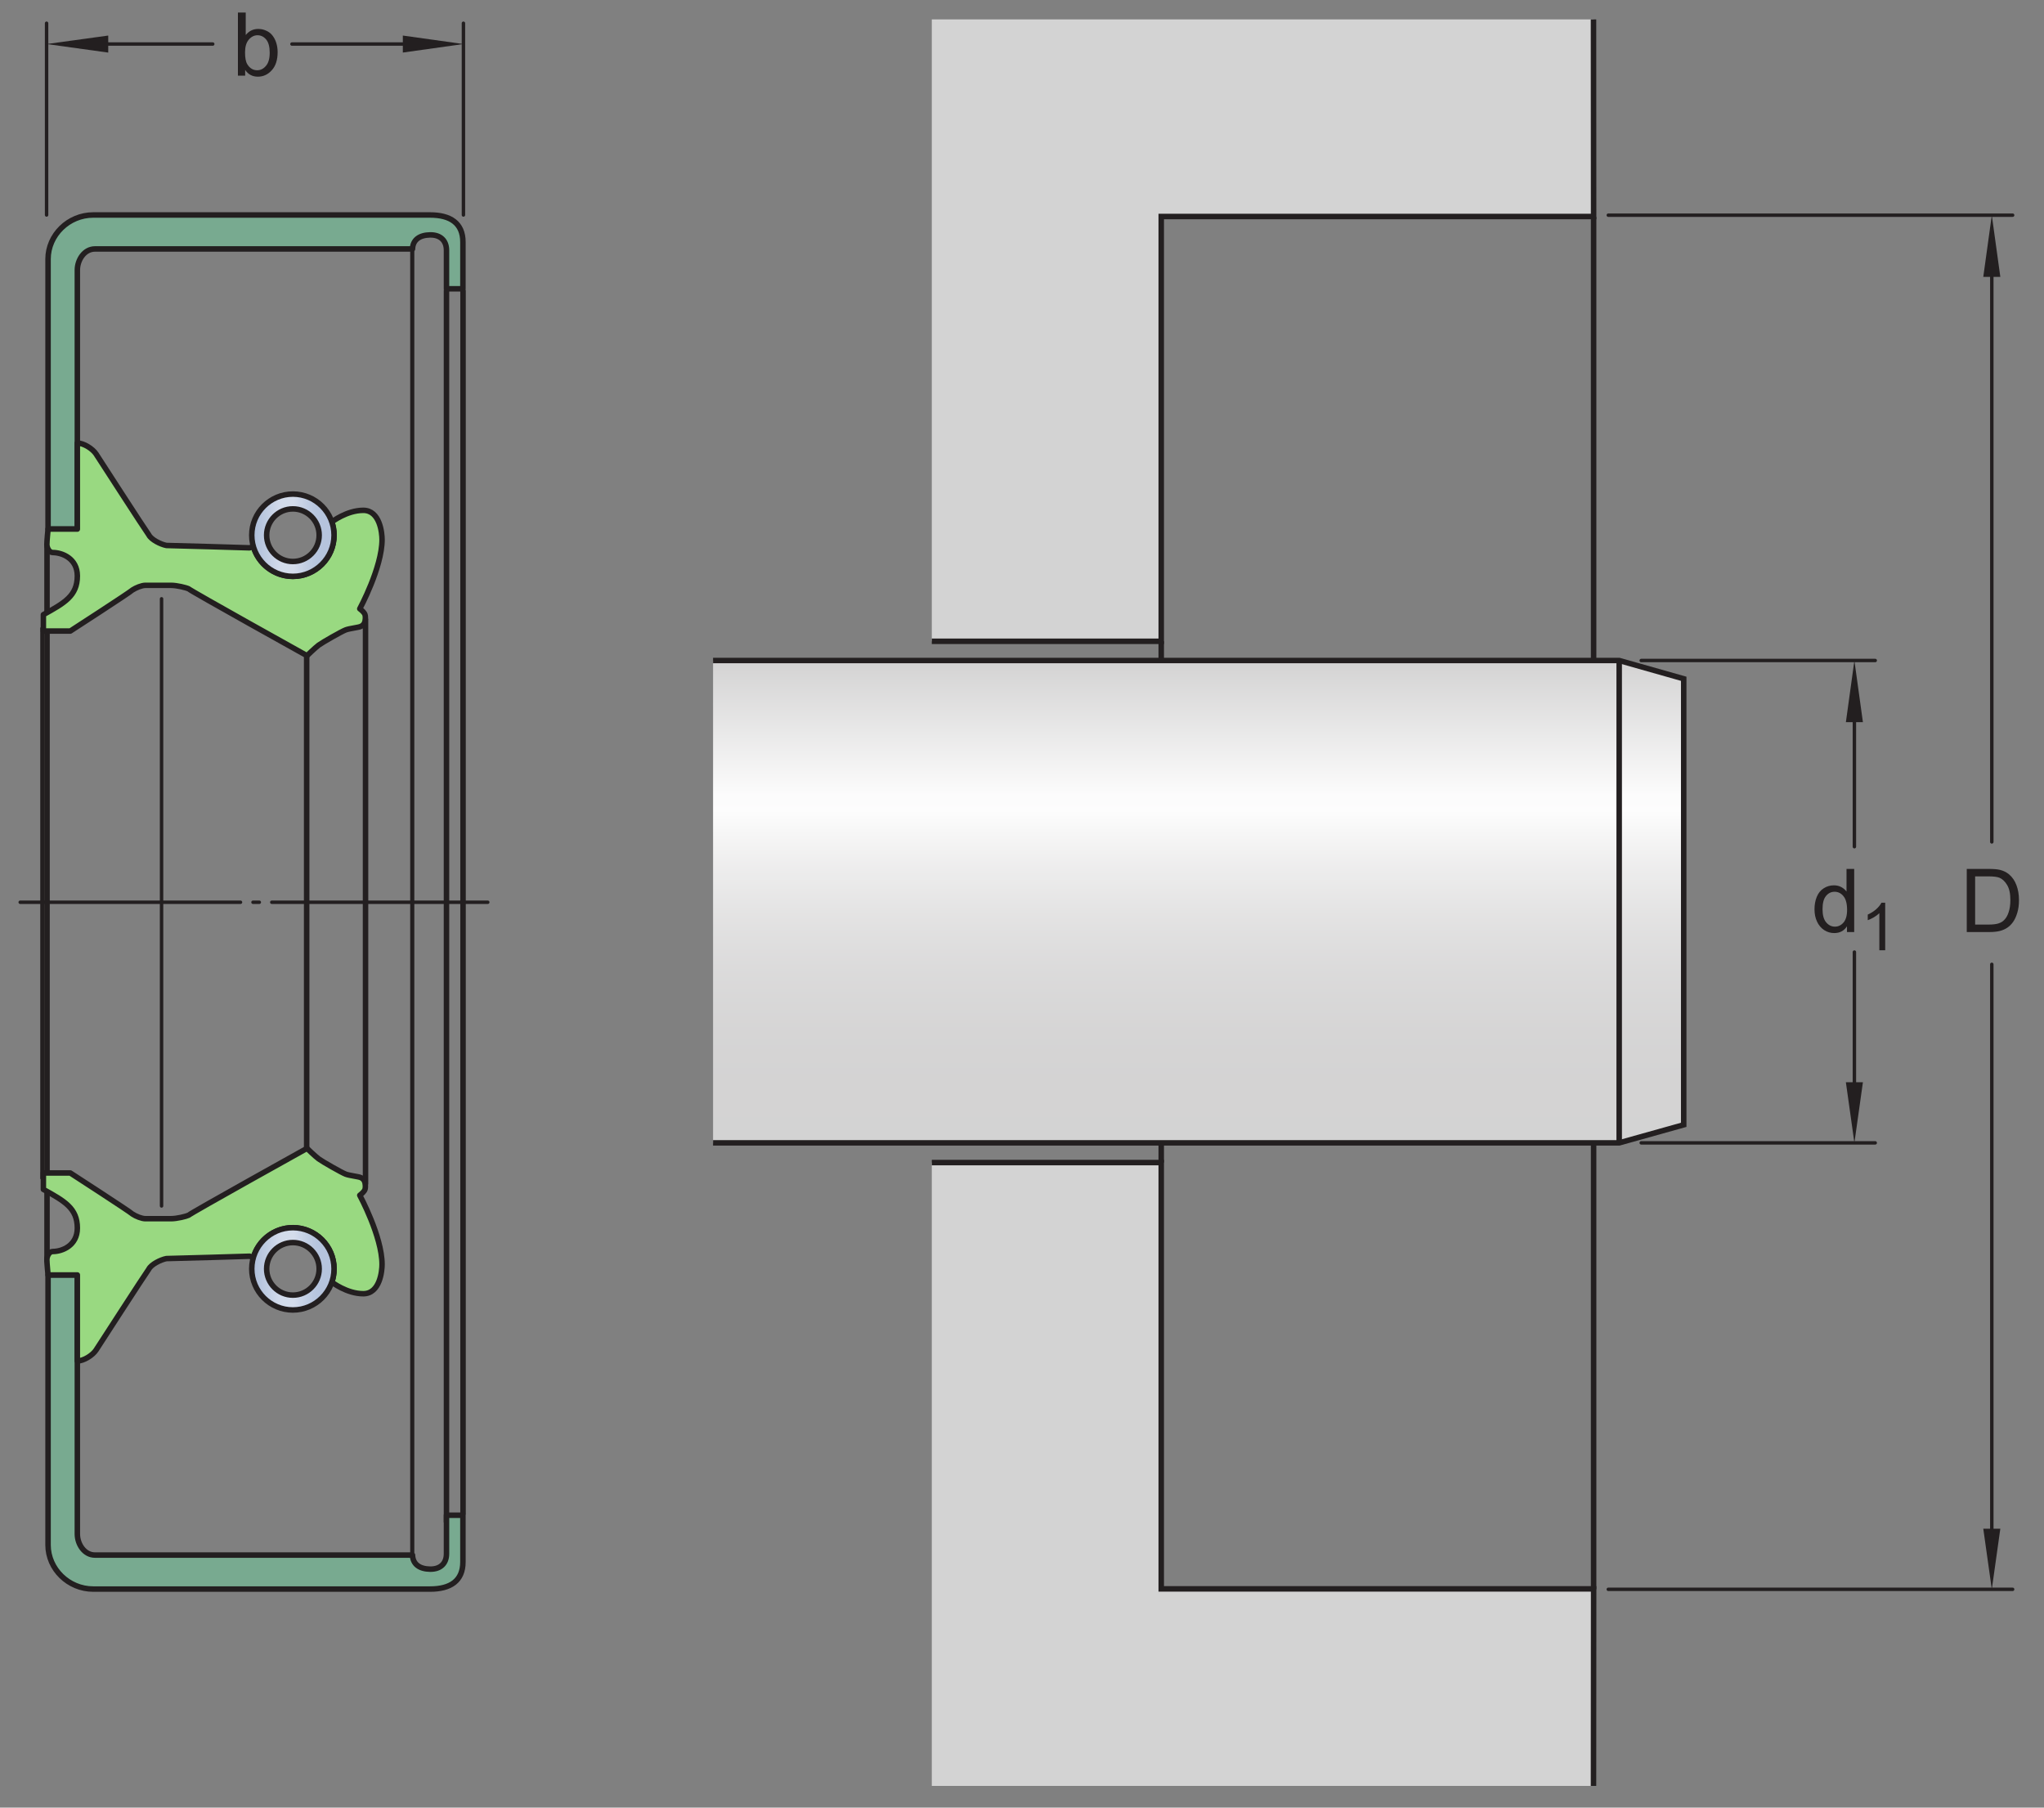 <?xml version="1.0" encoding="UTF-8"?>
<svg xmlns="http://www.w3.org/2000/svg" xmlns:xlink="http://www.w3.org/1999/xlink" width="278.33pt" height="246.1pt" viewBox="0 0 278.33 246.1" version="1.1">
<rect x="0" y="0" width="278.33" height="246.1" fill="#808080" stroke="none"/>
<defs>
<g>
<symbol overflow="visible" id="glyph0-0">
<path style="stroke:none;" d="M 1.5 0 L 1.5 -7.5 L 7.5 -7.5 L 7.5 0 Z M 1.688 -0.188 L 7.312 -0.188 L 7.312 -7.312 L 1.688 -7.312 Z M 1.688 -0.188 "/>
</symbol>
<symbol overflow="visible" id="glyph0-1">
<path style="stroke:none;" d="M 4.828 0 L 4.828 -0.781 C 4.43 -0.164 3.852 0.141 3.094 0.141 C 2.594 0.141 2.133 0.004 1.719 -0.266 C 1.301 -0.547 0.977 -0.93 0.75 -1.422 C 0.52 -1.91 0.406 -2.473 0.406 -3.109 C 0.406 -3.723 0.508 -4.285 0.719 -4.797 C 0.926 -5.305 1.238 -5.691 1.656 -5.953 C 2.07 -6.223 2.535 -6.359 3.047 -6.359 C 3.422 -6.359 3.754 -6.281 4.047 -6.125 C 4.336 -5.969 4.578 -5.766 4.766 -5.516 L 4.766 -8.594 L 5.812 -8.594 L 5.812 0 Z M 1.5 -3.109 C 1.5 -2.305 1.664 -1.707 2 -1.312 C 2.332 -0.926 2.727 -0.734 3.188 -0.734 C 3.645 -0.734 4.035 -0.922 4.359 -1.297 C 4.68 -1.672 4.844 -2.242 4.844 -3.016 C 4.844 -3.867 4.676 -4.492 4.344 -4.891 C 4.02 -5.285 3.617 -5.484 3.141 -5.484 C 2.672 -5.484 2.281 -5.289 1.969 -4.906 C 1.656 -4.531 1.5 -3.93 1.5 -3.109 Z M 1.5 -3.109 "/>
</symbol>
<symbol overflow="visible" id="glyph0-2">
<path style="stroke:none;" d="M 0.922 0 L 0.922 -8.594 L 3.891 -8.594 C 4.555 -8.594 5.066 -8.551 5.422 -8.469 C 5.91 -8.352 6.328 -8.148 6.672 -7.859 C 7.129 -7.473 7.469 -6.977 7.688 -6.375 C 7.914 -5.781 8.031 -5.102 8.031 -4.344 C 8.031 -3.688 7.953 -3.109 7.797 -2.609 C 7.648 -2.109 7.457 -1.691 7.219 -1.359 C 6.977 -1.023 6.711 -0.766 6.422 -0.578 C 6.141 -0.391 5.801 -0.242 5.406 -0.141 C 5.008 -0.047 4.551 0 4.031 0 Z M 2.062 -1.016 L 3.891 -1.016 C 4.461 -1.016 4.91 -1.066 5.234 -1.172 C 5.555 -1.273 5.812 -1.426 6 -1.625 C 6.27 -1.883 6.477 -2.242 6.625 -2.703 C 6.781 -3.16 6.859 -3.711 6.859 -4.359 C 6.859 -5.254 6.707 -5.941 6.406 -6.422 C 6.113 -6.91 5.758 -7.238 5.344 -7.406 C 5.031 -7.52 4.539 -7.578 3.875 -7.578 L 2.062 -7.578 Z M 2.062 -1.016 "/>
</symbol>
<symbol overflow="visible" id="glyph0-3">
<path style="stroke:none;" d="M 1.766 0 L 0.781 0 L 0.781 -8.594 L 1.844 -8.594 L 1.844 -5.531 C 2.289 -6.082 2.859 -6.359 3.547 -6.359 C 3.93 -6.359 4.289 -6.281 4.625 -6.125 C 4.969 -5.977 5.25 -5.766 5.469 -5.484 C 5.695 -5.203 5.875 -4.863 6 -4.469 C 6.125 -4.07 6.188 -3.648 6.188 -3.203 C 6.188 -2.141 5.922 -1.316 5.391 -0.734 C 4.859 -0.148 4.227 0.141 3.5 0.141 C 2.758 0.141 2.18 -0.164 1.766 -0.781 Z M 1.75 -3.156 C 1.75 -2.414 1.852 -1.879 2.062 -1.547 C 2.395 -1.004 2.844 -0.734 3.406 -0.734 C 3.863 -0.734 4.258 -0.93 4.594 -1.328 C 4.938 -1.723 5.109 -2.32 5.109 -3.125 C 5.109 -3.938 4.945 -4.535 4.625 -4.922 C 4.301 -5.305 3.91 -5.5 3.453 -5.5 C 2.992 -5.5 2.594 -5.297 2.25 -4.891 C 1.914 -4.492 1.75 -3.914 1.75 -3.156 Z M 1.75 -3.156 "/>
</symbol>
<symbol overflow="visible" id="glyph1-0">
<path style="stroke:none;" d="M 1.125 0 L 1.125 -5.625 L 5.625 -5.625 L 5.625 0 Z M 1.266 -0.141 L 5.484 -0.141 L 5.484 -5.484 L 1.266 -5.484 Z M 1.266 -0.141 "/>
</symbol>
<symbol overflow="visible" id="glyph1-1">
<path style="stroke:none;" d="M 3.359 0 L 2.562 0 L 2.562 -5.047 C 2.375 -4.859 2.125 -4.672 1.812 -4.484 C 1.5 -4.305 1.223 -4.176 0.984 -4.094 L 0.984 -4.859 C 1.422 -5.055 1.805 -5.301 2.141 -5.594 C 2.473 -5.895 2.707 -6.188 2.844 -6.469 L 3.359 -6.469 Z M 3.359 0 "/>
</symbol>
</g>
<clipPath id="clip1">
  <path d="M 122 154 L 222 154 L 222 246.102 L 122 246.102 Z M 122 154 "/>
</clipPath>
<clipPath id="clip2">
  <path d="M 97 89 L 230 89 L 230 156 L 97 156 Z M 97 89 "/>
</clipPath>
<clipPath id="clip3">
  <path d="M 97.098 155.598 L 220.484 155.598 L 229.27 153.141 L 229.27 92.414 L 220.484 89.926 L 97.098 89.926 "/>
</clipPath>
<clipPath id="clip4">
  <path d="M 97.098 155.598 L 220.484 155.598 L 229.27 153.141 L 229.27 92.414 L 220.484 89.926 L 97.098 89.926 "/>
</clipPath>
<linearGradient id="linear0" gradientUnits="userSpaceOnUse" x1="-0" y1="0" x2="1" y2="0" gradientTransform="matrix(0,65.669,-65.669,0,163.184,89.927)">
<stop offset="0" style="stop-color:rgb(82.745%,82.431%,82.509%);stop-opacity:1;"/>
<stop offset="0.004" style="stop-color:rgb(82.971%,82.661%,82.738%);stop-opacity:1;"/>
<stop offset="0.008" style="stop-color:rgb(83.195%,82.89%,82.967%);stop-opacity:1;"/>
<stop offset="0.012" style="stop-color:rgb(83.421%,83.119%,83.194%);stop-opacity:1;"/>
<stop offset="0.016" style="stop-color:rgb(83.644%,83.347%,83.421%);stop-opacity:1;"/>
<stop offset="0.02" style="stop-color:rgb(83.87%,83.575%,83.649%);stop-opacity:1;"/>
<stop offset="0.023" style="stop-color:rgb(84.093%,83.804%,83.876%);stop-opacity:1;"/>
<stop offset="0.027" style="stop-color:rgb(84.319%,84.033%,84.103%);stop-opacity:1;"/>
<stop offset="0.031" style="stop-color:rgb(84.544%,84.262%,84.332%);stop-opacity:1;"/>
<stop offset="0.035" style="stop-color:rgb(84.769%,84.491%,84.561%);stop-opacity:1;"/>
<stop offset="0.039" style="stop-color:rgb(84.993%,84.72%,84.787%);stop-opacity:1;"/>
<stop offset="0.043" style="stop-color:rgb(85.217%,84.949%,85.016%);stop-opacity:1;"/>
<stop offset="0.047" style="stop-color:rgb(85.442%,85.176%,85.242%);stop-opacity:1;"/>
<stop offset="0.051" style="stop-color:rgb(85.666%,85.405%,85.471%);stop-opacity:1;"/>
<stop offset="0.055" style="stop-color:rgb(85.892%,85.635%,85.698%);stop-opacity:1;"/>
<stop offset="0.059" style="stop-color:rgb(86.116%,85.864%,85.927%);stop-opacity:1;"/>
<stop offset="0.062" style="stop-color:rgb(86.34%,86.092%,86.154%);stop-opacity:1;"/>
<stop offset="0.066" style="stop-color:rgb(86.566%,86.32%,86.382%);stop-opacity:1;"/>
<stop offset="0.07" style="stop-color:rgb(86.789%,86.549%,86.609%);stop-opacity:1;"/>
<stop offset="0.074" style="stop-color:rgb(87.015%,86.778%,86.836%);stop-opacity:1;"/>
<stop offset="0.078" style="stop-color:rgb(87.239%,87.007%,87.065%);stop-opacity:1;"/>
<stop offset="0.082" style="stop-color:rgb(87.465%,87.236%,87.294%);stop-opacity:1;"/>
<stop offset="0.086" style="stop-color:rgb(87.689%,87.465%,87.52%);stop-opacity:1;"/>
<stop offset="0.09" style="stop-color:rgb(87.914%,87.694%,87.749%);stop-opacity:1;"/>
<stop offset="0.094" style="stop-color:rgb(88.138%,87.921%,87.975%);stop-opacity:1;"/>
<stop offset="0.098" style="stop-color:rgb(88.362%,88.15%,88.203%);stop-opacity:1;"/>
<stop offset="0.102" style="stop-color:rgb(88.588%,88.38%,88.431%);stop-opacity:1;"/>
<stop offset="0.105" style="stop-color:rgb(88.812%,88.609%,88.66%);stop-opacity:1;"/>
<stop offset="0.109" style="stop-color:rgb(89.037%,88.837%,88.887%);stop-opacity:1;"/>
<stop offset="0.113" style="stop-color:rgb(89.261%,89.066%,89.114%);stop-opacity:1;"/>
<stop offset="0.117" style="stop-color:rgb(89.485%,89.294%,89.342%);stop-opacity:1;"/>
<stop offset="0.121" style="stop-color:rgb(89.711%,89.523%,89.569%);stop-opacity:1;"/>
<stop offset="0.125" style="stop-color:rgb(89.935%,89.752%,89.798%);stop-opacity:1;"/>
<stop offset="0.129" style="stop-color:rgb(90.161%,89.981%,90.025%);stop-opacity:1;"/>
<stop offset="0.133" style="stop-color:rgb(90.384%,90.21%,90.253%);stop-opacity:1;"/>
<stop offset="0.137" style="stop-color:rgb(90.61%,90.439%,90.482%);stop-opacity:1;"/>
<stop offset="0.141" style="stop-color:rgb(90.834%,90.666%,90.707%);stop-opacity:1;"/>
<stop offset="0.145" style="stop-color:rgb(91.058%,90.895%,90.936%);stop-opacity:1;"/>
<stop offset="0.148" style="stop-color:rgb(91.284%,91.125%,91.164%);stop-opacity:1;"/>
<stop offset="0.152" style="stop-color:rgb(91.508%,91.354%,91.393%);stop-opacity:1;"/>
<stop offset="0.156" style="stop-color:rgb(91.733%,91.582%,91.62%);stop-opacity:1;"/>
<stop offset="0.16" style="stop-color:rgb(91.957%,91.811%,91.847%);stop-opacity:1;"/>
<stop offset="0.164" style="stop-color:rgb(92.181%,92.039%,92.075%);stop-opacity:1;"/>
<stop offset="0.168" style="stop-color:rgb(92.406%,92.268%,92.302%);stop-opacity:1;"/>
<stop offset="0.172" style="stop-color:rgb(92.632%,92.497%,92.531%);stop-opacity:1;"/>
<stop offset="0.176" style="stop-color:rgb(92.856%,92.726%,92.758%);stop-opacity:1;"/>
<stop offset="0.18" style="stop-color:rgb(93.08%,92.955%,92.986%);stop-opacity:1;"/>
<stop offset="0.184" style="stop-color:rgb(93.306%,93.184%,93.214%);stop-opacity:1;"/>
<stop offset="0.188" style="stop-color:rgb(93.529%,93.411%,93.44%);stop-opacity:1;"/>
<stop offset="0.191" style="stop-color:rgb(93.755%,93.64%,93.669%);stop-opacity:1;"/>
<stop offset="0.195" style="stop-color:rgb(93.979%,93.871%,93.896%);stop-opacity:1;"/>
<stop offset="0.199" style="stop-color:rgb(94.205%,94.099%,94.125%);stop-opacity:1;"/>
<stop offset="0.203" style="stop-color:rgb(94.429%,94.327%,94.353%);stop-opacity:1;"/>
<stop offset="0.207" style="stop-color:rgb(94.653%,94.556%,94.58%);stop-opacity:1;"/>
<stop offset="0.211" style="stop-color:rgb(94.878%,94.785%,94.807%);stop-opacity:1;"/>
<stop offset="0.215" style="stop-color:rgb(95.102%,95.013%,95.035%);stop-opacity:1;"/>
<stop offset="0.219" style="stop-color:rgb(95.328%,95.242%,95.264%);stop-opacity:1;"/>
<stop offset="0.223" style="stop-color:rgb(95.552%,95.471%,95.491%);stop-opacity:1;"/>
<stop offset="0.227" style="stop-color:rgb(95.776%,95.7%,95.718%);stop-opacity:1;"/>
<stop offset="0.23" style="stop-color:rgb(96.001%,95.929%,95.947%);stop-opacity:1;"/>
<stop offset="0.234" style="stop-color:rgb(96.225%,96.156%,96.173%);stop-opacity:1;"/>
<stop offset="0.238" style="stop-color:rgb(96.451%,96.385%,96.402%);stop-opacity:1;"/>
<stop offset="0.242" style="stop-color:rgb(96.675%,96.616%,96.629%);stop-opacity:1;"/>
<stop offset="0.246" style="stop-color:rgb(96.901%,96.844%,96.858%);stop-opacity:1;"/>
<stop offset="0.25" style="stop-color:rgb(97.124%,97.072%,97.086%);stop-opacity:1;"/>
<stop offset="0.254" style="stop-color:rgb(97.35%,97.301%,97.313%);stop-opacity:1;"/>
<stop offset="0.258" style="stop-color:rgb(97.574%,97.53%,97.54%);stop-opacity:1;"/>
<stop offset="0.262" style="stop-color:rgb(97.798%,97.758%,97.768%);stop-opacity:1;"/>
<stop offset="0.266" style="stop-color:rgb(98.022%,97.986%,97.995%);stop-opacity:1;"/>
<stop offset="0.27" style="stop-color:rgb(98.247%,98.215%,98.224%);stop-opacity:1;"/>
<stop offset="0.273" style="stop-color:rgb(98.473%,98.445%,98.451%);stop-opacity:1;"/>
<stop offset="0.277" style="stop-color:rgb(98.697%,98.674%,98.68%);stop-opacity:1;"/>
<stop offset="0.281" style="stop-color:rgb(98.921%,98.901%,98.906%);stop-opacity:1;"/>
<stop offset="0.312" style="stop-color:rgb(99.078%,99.062%,99.065%);stop-opacity:1;"/>
<stop offset="0.316" style="stop-color:rgb(98.999%,98.981%,98.985%);stop-opacity:1;"/>
<stop offset="0.32" style="stop-color:rgb(98.763%,98.741%,98.746%);stop-opacity:1;"/>
<stop offset="0.324" style="stop-color:rgb(98.532%,98.506%,98.512%);stop-opacity:1;"/>
<stop offset="0.328" style="stop-color:rgb(98.302%,98.271%,98.279%);stop-opacity:1;"/>
<stop offset="0.332" style="stop-color:rgb(98.076%,98.041%,98.05%);stop-opacity:1;"/>
<stop offset="0.336" style="stop-color:rgb(97.85%,97.81%,97.82%);stop-opacity:1;"/>
<stop offset="0.34" style="stop-color:rgb(97.627%,97.585%,97.595%);stop-opacity:1;"/>
<stop offset="0.344" style="stop-color:rgb(97.404%,97.357%,97.369%);stop-opacity:1;"/>
<stop offset="0.348" style="stop-color:rgb(97.186%,97.134%,97.148%);stop-opacity:1;"/>
<stop offset="0.352" style="stop-color:rgb(96.968%,96.913%,96.927%);stop-opacity:1;"/>
<stop offset="0.355" style="stop-color:rgb(96.754%,96.695%,96.71%);stop-opacity:1;"/>
<stop offset="0.359" style="stop-color:rgb(96.539%,96.477%,96.492%);stop-opacity:1;"/>
<stop offset="0.363" style="stop-color:rgb(96.329%,96.263%,96.278%);stop-opacity:1;"/>
<stop offset="0.367" style="stop-color:rgb(96.118%,96.048%,96.065%);stop-opacity:1;"/>
<stop offset="0.371" style="stop-color:rgb(95.912%,95.837%,95.856%);stop-opacity:1;"/>
<stop offset="0.375" style="stop-color:rgb(95.705%,95.627%,95.647%);stop-opacity:1;"/>
<stop offset="0.379" style="stop-color:rgb(95.503%,95.421%,95.441%);stop-opacity:1;"/>
<stop offset="0.383" style="stop-color:rgb(95.3%,95.215%,95.236%);stop-opacity:1;"/>
<stop offset="0.387" style="stop-color:rgb(95.1%,95.012%,95.033%);stop-opacity:1;"/>
<stop offset="0.391" style="stop-color:rgb(94.902%,94.809%,94.832%);stop-opacity:1;"/>
<stop offset="0.395" style="stop-color:rgb(94.707%,94.611%,94.635%);stop-opacity:1;"/>
<stop offset="0.398" style="stop-color:rgb(94.513%,94.412%,94.438%);stop-opacity:1;"/>
<stop offset="0.402" style="stop-color:rgb(94.322%,94.218%,94.244%);stop-opacity:1;"/>
<stop offset="0.406" style="stop-color:rgb(94.131%,94.025%,94.051%);stop-opacity:1;"/>
<stop offset="0.41" style="stop-color:rgb(93.944%,93.834%,93.861%);stop-opacity:1;"/>
<stop offset="0.414" style="stop-color:rgb(93.756%,93.642%,93.671%);stop-opacity:1;"/>
<stop offset="0.418" style="stop-color:rgb(93.573%,93.456%,93.484%);stop-opacity:1;"/>
<stop offset="0.422" style="stop-color:rgb(93.39%,93.269%,93.3%);stop-opacity:1;"/>
<stop offset="0.426" style="stop-color:rgb(93.21%,93.086%,93.117%);stop-opacity:1;"/>
<stop offset="0.43" style="stop-color:rgb(93.03%,92.902%,92.934%);stop-opacity:1;"/>
<stop offset="0.434" style="stop-color:rgb(92.854%,92.725%,92.757%);stop-opacity:1;"/>
<stop offset="0.438" style="stop-color:rgb(92.677%,92.545%,92.578%);stop-opacity:1;"/>
<stop offset="0.441" style="stop-color:rgb(92.505%,92.369%,92.403%);stop-opacity:1;"/>
<stop offset="0.445" style="stop-color:rgb(92.332%,92.194%,92.227%);stop-opacity:1;"/>
<stop offset="0.453" style="stop-color:rgb(92.165%,92.021%,92.056%);stop-opacity:1;"/>
<stop offset="0.461" style="stop-color:rgb(91.83%,91.682%,91.719%);stop-opacity:1;"/>
<stop offset="0.469" style="stop-color:rgb(91.504%,91.35%,91.388%);stop-opacity:1;"/>
<stop offset="0.477" style="stop-color:rgb(91.185%,91.025%,91.064%);stop-opacity:1;"/>
<stop offset="0.484" style="stop-color:rgb(90.872%,90.707%,90.749%);stop-opacity:1;"/>
<stop offset="0.492" style="stop-color:rgb(90.567%,90.396%,90.439%);stop-opacity:1;"/>
<stop offset="0.5" style="stop-color:rgb(90.269%,90.092%,90.137%);stop-opacity:1;"/>
<stop offset="0.508" style="stop-color:rgb(89.98%,89.796%,89.842%);stop-opacity:1;"/>
<stop offset="0.516" style="stop-color:rgb(89.694%,89.507%,89.554%);stop-opacity:1;"/>
<stop offset="0.523" style="stop-color:rgb(89.417%,89.224%,89.272%);stop-opacity:1;"/>
<stop offset="0.531" style="stop-color:rgb(89.146%,88.95%,88.998%);stop-opacity:1;"/>
<stop offset="0.539" style="stop-color:rgb(88.882%,88.68%,88.73%);stop-opacity:1;"/>
<stop offset="0.547" style="stop-color:rgb(88.626%,88.419%,88.47%);stop-opacity:1;"/>
<stop offset="0.555" style="stop-color:rgb(88.374%,88.162%,88.216%);stop-opacity:1;"/>
<stop offset="0.562" style="stop-color:rgb(88.13%,87.915%,87.968%);stop-opacity:1;"/>
<stop offset="0.57" style="stop-color:rgb(87.894%,87.674%,87.729%);stop-opacity:1;"/>
<stop offset="0.578" style="stop-color:rgb(87.663%,87.439%,87.495%);stop-opacity:1;"/>
<stop offset="0.586" style="stop-color:rgb(87.439%,87.21%,87.267%);stop-opacity:1;"/>
<stop offset="0.594" style="stop-color:rgb(87.219%,86.987%,87.045%);stop-opacity:1;"/>
<stop offset="0.602" style="stop-color:rgb(87.009%,86.772%,86.83%);stop-opacity:1;"/>
<stop offset="0.609" style="stop-color:rgb(86.801%,86.562%,86.621%);stop-opacity:1;"/>
<stop offset="0.617" style="stop-color:rgb(86.603%,86.359%,86.42%);stop-opacity:1;"/>
<stop offset="0.625" style="stop-color:rgb(86.409%,86.162%,86.223%);stop-opacity:1;"/>
<stop offset="0.633" style="stop-color:rgb(86.221%,85.97%,86.032%);stop-opacity:1;"/>
<stop offset="0.641" style="stop-color:rgb(86.04%,85.785%,85.847%);stop-opacity:1;"/>
<stop offset="0.648" style="stop-color:rgb(85.863%,85.605%,85.669%);stop-opacity:1;"/>
<stop offset="0.656" style="stop-color:rgb(85.693%,85.432%,85.497%);stop-opacity:1;"/>
<stop offset="0.672" style="stop-color:rgb(85.451%,85.185%,85.252%);stop-opacity:1;"/>
<stop offset="0.688" style="stop-color:rgb(85.144%,84.874%,84.941%);stop-opacity:1;"/>
<stop offset="0.703" style="stop-color:rgb(84.86%,84.584%,84.653%);stop-opacity:1;"/>
<stop offset="0.719" style="stop-color:rgb(84.598%,84.317%,84.387%);stop-opacity:1;"/>
<stop offset="0.734" style="stop-color:rgb(84.355%,84.071%,84.142%);stop-opacity:1;"/>
<stop offset="0.75" style="stop-color:rgb(84.134%,83.846%,83.917%);stop-opacity:1;"/>
<stop offset="0.766" style="stop-color:rgb(83.931%,83.64%,83.711%);stop-opacity:1;"/>
<stop offset="0.781" style="stop-color:rgb(83.748%,83.452%,83.525%);stop-opacity:1;"/>
<stop offset="0.812" style="stop-color:rgb(83.513%,83.212%,83.287%);stop-opacity:1;"/>
<stop offset="0.844" style="stop-color:rgb(83.25%,82.947%,83.022%);stop-opacity:1;"/>
<stop offset="0.875" style="stop-color:rgb(83.052%,82.744%,82.82%);stop-opacity:1;"/>
<stop offset="1" style="stop-color:rgb(82.857%,82.545%,82.623%);stop-opacity:1;"/>
</linearGradient>
<clipPath id="clip5">
  <path d="M 34 67 L 46 67 L 46 79 L 34 79 Z M 34 67 "/>
</clipPath>
<clipPath id="clip6">
  <path d="M 34.281 72.863 C 34.281 75.949 36.797 78.473 39.883 78.473 C 42.973 78.473 45.488 75.949 45.488 72.863 C 45.488 69.781 42.973 67.266 39.883 67.266 C 36.797 67.266 34.281 69.781 34.281 72.863 M 36.309 72.863 C 36.309 70.898 37.914 69.289 39.883 69.289 C 41.855 69.289 43.461 70.898 43.461 72.863 C 43.461 74.84 41.855 76.445 39.883 76.445 C 37.914 76.445 36.309 74.84 36.309 72.863 "/>
</clipPath>
<clipPath id="clip7">
  <path d="M 34.281 72.863 C 34.281 75.949 36.797 78.473 39.883 78.473 C 42.973 78.473 45.488 75.949 45.488 72.863 C 45.488 69.781 42.973 67.266 39.883 67.266 C 36.797 67.266 34.281 69.781 34.281 72.863 M 36.309 72.863 C 36.309 70.898 37.914 69.289 39.883 69.289 C 41.855 69.289 43.461 70.898 43.461 72.863 C 43.461 74.84 41.855 76.445 39.883 76.445 C 37.914 76.445 36.309 74.84 36.309 72.863 "/>
</clipPath>
<linearGradient id="linear1" gradientUnits="userSpaceOnUse" x1="0" y1="0" x2="1" y2="0" gradientTransform="matrix(11.205,0,0,11.205,34.282,72.868)">
<stop offset="0" style="stop-color:rgb(67.532%,74.046%,85.048%);stop-opacity:1;"/>
<stop offset="0.008" style="stop-color:rgb(67.7%,74.176%,85.129%);stop-opacity:1;"/>
<stop offset="0.016" style="stop-color:rgb(68.034%,74.435%,85.287%);stop-opacity:1;"/>
<stop offset="0.023" style="stop-color:rgb(68.372%,74.698%,85.449%);stop-opacity:1;"/>
<stop offset="0.031" style="stop-color:rgb(68.707%,74.959%,85.611%);stop-opacity:1;"/>
<stop offset="0.039" style="stop-color:rgb(69.044%,75.221%,85.771%);stop-opacity:1;"/>
<stop offset="0.047" style="stop-color:rgb(69.38%,75.484%,85.931%);stop-opacity:1;"/>
<stop offset="0.055" style="stop-color:rgb(69.719%,75.748%,86.093%);stop-opacity:1;"/>
<stop offset="0.062" style="stop-color:rgb(70.056%,76.012%,86.255%);stop-opacity:1;"/>
<stop offset="0.07" style="stop-color:rgb(70.396%,76.276%,86.415%);stop-opacity:1;"/>
<stop offset="0.078" style="stop-color:rgb(70.735%,76.541%,86.577%);stop-opacity:1;"/>
<stop offset="0.086" style="stop-color:rgb(71.075%,76.807%,86.739%);stop-opacity:1;"/>
<stop offset="0.094" style="stop-color:rgb(71.416%,77.072%,86.9%);stop-opacity:1;"/>
<stop offset="0.102" style="stop-color:rgb(71.758%,77.341%,87.062%);stop-opacity:1;"/>
<stop offset="0.109" style="stop-color:rgb(72.099%,77.608%,87.224%);stop-opacity:1;"/>
<stop offset="0.117" style="stop-color:rgb(72.441%,77.876%,87.386%);stop-opacity:1;"/>
<stop offset="0.125" style="stop-color:rgb(72.784%,78.145%,87.547%);stop-opacity:1;"/>
<stop offset="0.133" style="stop-color:rgb(73.128%,78.415%,87.711%);stop-opacity:1;"/>
<stop offset="0.141" style="stop-color:rgb(73.471%,78.683%,87.872%);stop-opacity:1;"/>
<stop offset="0.148" style="stop-color:rgb(73.816%,78.955%,88.034%);stop-opacity:1;"/>
<stop offset="0.156" style="stop-color:rgb(74.159%,79.225%,88.196%);stop-opacity:1;"/>
<stop offset="0.164" style="stop-color:rgb(74.506%,79.497%,88.359%);stop-opacity:1;"/>
<stop offset="0.172" style="stop-color:rgb(74.852%,79.768%,88.522%);stop-opacity:1;"/>
<stop offset="0.18" style="stop-color:rgb(75.197%,80.042%,88.684%);stop-opacity:1;"/>
<stop offset="0.188" style="stop-color:rgb(75.543%,80.315%,88.847%);stop-opacity:1;"/>
<stop offset="0.195" style="stop-color:rgb(75.89%,80.588%,89.011%);stop-opacity:1;"/>
<stop offset="0.203" style="stop-color:rgb(76.237%,80.862%,89.172%);stop-opacity:1;"/>
<stop offset="0.211" style="stop-color:rgb(76.585%,81.137%,89.336%);stop-opacity:1;"/>
<stop offset="0.219" style="stop-color:rgb(76.933%,81.412%,89.499%);stop-opacity:1;"/>
<stop offset="0.227" style="stop-color:rgb(77.281%,81.688%,89.661%);stop-opacity:1;"/>
<stop offset="0.234" style="stop-color:rgb(77.631%,81.964%,89.824%);stop-opacity:1;"/>
<stop offset="0.242" style="stop-color:rgb(77.979%,82.24%,89.987%);stop-opacity:1;"/>
<stop offset="0.25" style="stop-color:rgb(78.328%,82.515%,90.149%);stop-opacity:1;"/>
<stop offset="0.258" style="stop-color:rgb(78.677%,82.793%,90.312%);stop-opacity:1;"/>
<stop offset="0.266" style="stop-color:rgb(79.027%,83.069%,90.474%);stop-opacity:1;"/>
<stop offset="0.273" style="stop-color:rgb(79.376%,83.347%,90.636%);stop-opacity:1;"/>
<stop offset="0.281" style="stop-color:rgb(79.726%,83.624%,90.799%);stop-opacity:1;"/>
<stop offset="0.289" style="stop-color:rgb(80.075%,83.9%,90.961%);stop-opacity:1;"/>
<stop offset="0.297" style="stop-color:rgb(80.424%,84.18%,91.122%);stop-opacity:1;"/>
<stop offset="0.305" style="stop-color:rgb(80.772%,84.456%,91.284%);stop-opacity:1;"/>
<stop offset="0.312" style="stop-color:rgb(81.123%,84.737%,91.446%);stop-opacity:1;"/>
<stop offset="0.32" style="stop-color:rgb(81.47%,85.013%,91.608%);stop-opacity:1;"/>
<stop offset="0.328" style="stop-color:rgb(81.818%,85.289%,91.768%);stop-opacity:1;"/>
<stop offset="0.336" style="stop-color:rgb(82.162%,85.564%,91.927%);stop-opacity:1;"/>
<stop offset="0.344" style="stop-color:rgb(82.506%,85.838%,92.085%);stop-opacity:1;"/>
<stop offset="0.375" style="stop-color:rgb(82.845%,86.11%,92.242%);stop-opacity:1;"/>
<stop offset="0.5" style="stop-color:rgb(83.011%,86.241%,92.317%);stop-opacity:1;"/>
<stop offset="0.516" style="stop-color:rgb(82.941%,86.185%,92.285%);stop-opacity:1;"/>
<stop offset="0.523" style="stop-color:rgb(82.672%,85.971%,92.162%);stop-opacity:1;"/>
<stop offset="0.531" style="stop-color:rgb(82.272%,85.652%,91.978%);stop-opacity:1;"/>
<stop offset="0.539" style="stop-color:rgb(81.876%,85.335%,91.794%);stop-opacity:1;"/>
<stop offset="0.547" style="stop-color:rgb(81.485%,85.025%,91.614%);stop-opacity:1;"/>
<stop offset="0.555" style="stop-color:rgb(81.099%,84.717%,91.435%);stop-opacity:1;"/>
<stop offset="0.562" style="stop-color:rgb(80.717%,84.412%,91.258%);stop-opacity:1;"/>
<stop offset="0.57" style="stop-color:rgb(80.338%,84.111%,91.083%);stop-opacity:1;"/>
<stop offset="0.578" style="stop-color:rgb(79.961%,83.812%,90.909%);stop-opacity:1;"/>
<stop offset="0.586" style="stop-color:rgb(79.591%,83.517%,90.736%);stop-opacity:1;"/>
<stop offset="0.594" style="stop-color:rgb(79.224%,83.226%,90.565%);stop-opacity:1;"/>
<stop offset="0.602" style="stop-color:rgb(78.86%,82.938%,90.398%);stop-opacity:1;"/>
<stop offset="0.609" style="stop-color:rgb(78.503%,82.654%,90.231%);stop-opacity:1;"/>
<stop offset="0.617" style="stop-color:rgb(78.149%,82.375%,90.067%);stop-opacity:1;"/>
<stop offset="0.625" style="stop-color:rgb(77.8%,82.098%,89.903%);stop-opacity:1;"/>
<stop offset="0.633" style="stop-color:rgb(77.454%,81.824%,89.742%);stop-opacity:1;"/>
<stop offset="0.641" style="stop-color:rgb(77.115%,81.555%,89.583%);stop-opacity:1;"/>
<stop offset="0.648" style="stop-color:rgb(76.779%,81.291%,89.427%);stop-opacity:1;"/>
<stop offset="0.656" style="stop-color:rgb(76.45%,81.03%,89.273%);stop-opacity:1;"/>
<stop offset="0.664" style="stop-color:rgb(76.123%,80.772%,89.119%);stop-opacity:1;"/>
<stop offset="0.672" style="stop-color:rgb(75.803%,80.521%,88.969%);stop-opacity:1;"/>
<stop offset="0.68" style="stop-color:rgb(75.488%,80.27%,88.821%);stop-opacity:1;"/>
<stop offset="0.688" style="stop-color:rgb(75.179%,80.026%,88.676%);stop-opacity:1;"/>
<stop offset="0.695" style="stop-color:rgb(74.873%,79.787%,88.533%);stop-opacity:1;"/>
<stop offset="0.703" style="stop-color:rgb(74.576%,79.553%,88.393%);stop-opacity:1;"/>
<stop offset="0.711" style="stop-color:rgb(74.283%,79.321%,88.255%);stop-opacity:1;"/>
<stop offset="0.719" style="stop-color:rgb(73.997%,79.097%,88.121%);stop-opacity:1;"/>
<stop offset="0.727" style="stop-color:rgb(73.718%,78.879%,87.99%);stop-opacity:1;"/>
<stop offset="0.734" style="stop-color:rgb(73.445%,78.664%,87.86%);stop-opacity:1;"/>
<stop offset="0.742" style="stop-color:rgb(73.18%,78.455%,87.735%);stop-opacity:1;"/>
<stop offset="0.75" style="stop-color:rgb(72.923%,78.255%,87.613%);stop-opacity:1;"/>
<stop offset="0.758" style="stop-color:rgb(72.675%,78.059%,87.497%);stop-opacity:1;"/>
<stop offset="0.766" style="stop-color:rgb(72.438%,77.872%,87.384%);stop-opacity:1;"/>
<stop offset="0.781" style="stop-color:rgb(72.102%,77.611%,87.225%);stop-opacity:1;"/>
<stop offset="0.797" style="stop-color:rgb(71.698%,77.293%,87.035%);stop-opacity:1;"/>
<stop offset="0.812" style="stop-color:rgb(71.388%,77.049%,86.887%);stop-opacity:1;"/>
<stop offset="0.875" style="stop-color:rgb(71.265%,76.953%,86.827%);stop-opacity:1;"/>
<stop offset="1" style="stop-color:rgb(71.265%,76.953%,86.827%);stop-opacity:1;"/>
</linearGradient>
<clipPath id="clip8">
  <path d="M 34 167 L 46 167 L 46 179 L 34 179 Z M 34 167 "/>
</clipPath>
<clipPath id="clip9">
  <path d="M 34.281 172.75 C 34.281 175.836 36.797 178.352 39.883 178.352 C 42.973 178.352 45.488 175.836 45.488 172.75 C 45.488 169.664 42.973 167.145 39.883 167.145 C 36.797 167.145 34.281 169.664 34.281 172.75 M 36.309 172.75 C 36.309 170.777 37.914 169.172 39.883 169.172 C 41.855 169.172 43.461 170.777 43.461 172.75 C 43.461 174.719 41.855 176.328 39.883 176.328 C 37.914 176.328 36.309 174.719 36.309 172.75 "/>
</clipPath>
<clipPath id="clip10">
  <path d="M 34.281 172.75 C 34.281 175.836 36.797 178.352 39.883 178.352 C 42.973 178.352 45.488 175.836 45.488 172.75 C 45.488 169.664 42.973 167.145 39.883 167.145 C 36.797 167.145 34.281 169.664 34.281 172.75 M 36.309 172.75 C 36.309 170.777 37.914 169.172 39.883 169.172 C 41.855 169.172 43.461 170.777 43.461 172.75 C 43.461 174.719 41.855 176.328 39.883 176.328 C 37.914 176.328 36.309 174.719 36.309 172.75 "/>
</clipPath>
<linearGradient id="linear2" gradientUnits="userSpaceOnUse" x1="0" y1="0" x2="1" y2="0" gradientTransform="matrix(11.205,0,0,-11.205,34.282,172.748)">
<stop offset="0" style="stop-color:rgb(67.532%,74.046%,85.048%);stop-opacity:1;"/>
<stop offset="0.008" style="stop-color:rgb(67.7%,74.176%,85.129%);stop-opacity:1;"/>
<stop offset="0.016" style="stop-color:rgb(68.034%,74.435%,85.287%);stop-opacity:1;"/>
<stop offset="0.023" style="stop-color:rgb(68.372%,74.698%,85.449%);stop-opacity:1;"/>
<stop offset="0.031" style="stop-color:rgb(68.707%,74.959%,85.611%);stop-opacity:1;"/>
<stop offset="0.039" style="stop-color:rgb(69.044%,75.221%,85.771%);stop-opacity:1;"/>
<stop offset="0.047" style="stop-color:rgb(69.38%,75.484%,85.931%);stop-opacity:1;"/>
<stop offset="0.055" style="stop-color:rgb(69.719%,75.748%,86.093%);stop-opacity:1;"/>
<stop offset="0.062" style="stop-color:rgb(70.056%,76.012%,86.255%);stop-opacity:1;"/>
<stop offset="0.07" style="stop-color:rgb(70.396%,76.276%,86.415%);stop-opacity:1;"/>
<stop offset="0.078" style="stop-color:rgb(70.735%,76.541%,86.577%);stop-opacity:1;"/>
<stop offset="0.086" style="stop-color:rgb(71.075%,76.807%,86.739%);stop-opacity:1;"/>
<stop offset="0.094" style="stop-color:rgb(71.416%,77.072%,86.9%);stop-opacity:1;"/>
<stop offset="0.102" style="stop-color:rgb(71.758%,77.341%,87.062%);stop-opacity:1;"/>
<stop offset="0.109" style="stop-color:rgb(72.099%,77.608%,87.224%);stop-opacity:1;"/>
<stop offset="0.117" style="stop-color:rgb(72.441%,77.876%,87.386%);stop-opacity:1;"/>
<stop offset="0.125" style="stop-color:rgb(72.784%,78.145%,87.547%);stop-opacity:1;"/>
<stop offset="0.133" style="stop-color:rgb(73.128%,78.415%,87.711%);stop-opacity:1;"/>
<stop offset="0.141" style="stop-color:rgb(73.471%,78.683%,87.872%);stop-opacity:1;"/>
<stop offset="0.148" style="stop-color:rgb(73.816%,78.955%,88.034%);stop-opacity:1;"/>
<stop offset="0.156" style="stop-color:rgb(74.159%,79.225%,88.196%);stop-opacity:1;"/>
<stop offset="0.164" style="stop-color:rgb(74.506%,79.497%,88.359%);stop-opacity:1;"/>
<stop offset="0.172" style="stop-color:rgb(74.852%,79.768%,88.522%);stop-opacity:1;"/>
<stop offset="0.18" style="stop-color:rgb(75.197%,80.042%,88.684%);stop-opacity:1;"/>
<stop offset="0.188" style="stop-color:rgb(75.543%,80.315%,88.847%);stop-opacity:1;"/>
<stop offset="0.195" style="stop-color:rgb(75.89%,80.588%,89.011%);stop-opacity:1;"/>
<stop offset="0.203" style="stop-color:rgb(76.237%,80.862%,89.172%);stop-opacity:1;"/>
<stop offset="0.211" style="stop-color:rgb(76.585%,81.137%,89.336%);stop-opacity:1;"/>
<stop offset="0.219" style="stop-color:rgb(76.933%,81.412%,89.499%);stop-opacity:1;"/>
<stop offset="0.227" style="stop-color:rgb(77.281%,81.688%,89.661%);stop-opacity:1;"/>
<stop offset="0.234" style="stop-color:rgb(77.631%,81.964%,89.824%);stop-opacity:1;"/>
<stop offset="0.242" style="stop-color:rgb(77.979%,82.24%,89.987%);stop-opacity:1;"/>
<stop offset="0.25" style="stop-color:rgb(78.328%,82.515%,90.149%);stop-opacity:1;"/>
<stop offset="0.258" style="stop-color:rgb(78.677%,82.793%,90.312%);stop-opacity:1;"/>
<stop offset="0.266" style="stop-color:rgb(79.027%,83.069%,90.474%);stop-opacity:1;"/>
<stop offset="0.273" style="stop-color:rgb(79.376%,83.347%,90.636%);stop-opacity:1;"/>
<stop offset="0.281" style="stop-color:rgb(79.726%,83.624%,90.799%);stop-opacity:1;"/>
<stop offset="0.289" style="stop-color:rgb(80.075%,83.9%,90.961%);stop-opacity:1;"/>
<stop offset="0.297" style="stop-color:rgb(80.424%,84.18%,91.122%);stop-opacity:1;"/>
<stop offset="0.305" style="stop-color:rgb(80.772%,84.456%,91.284%);stop-opacity:1;"/>
<stop offset="0.312" style="stop-color:rgb(81.123%,84.737%,91.446%);stop-opacity:1;"/>
<stop offset="0.32" style="stop-color:rgb(81.47%,85.013%,91.608%);stop-opacity:1;"/>
<stop offset="0.328" style="stop-color:rgb(81.818%,85.289%,91.768%);stop-opacity:1;"/>
<stop offset="0.336" style="stop-color:rgb(82.162%,85.564%,91.927%);stop-opacity:1;"/>
<stop offset="0.344" style="stop-color:rgb(82.506%,85.838%,92.085%);stop-opacity:1;"/>
<stop offset="0.375" style="stop-color:rgb(82.845%,86.11%,92.242%);stop-opacity:1;"/>
<stop offset="0.5" style="stop-color:rgb(83.011%,86.241%,92.317%);stop-opacity:1;"/>
<stop offset="0.516" style="stop-color:rgb(82.941%,86.185%,92.285%);stop-opacity:1;"/>
<stop offset="0.523" style="stop-color:rgb(82.672%,85.971%,92.162%);stop-opacity:1;"/>
<stop offset="0.531" style="stop-color:rgb(82.272%,85.652%,91.978%);stop-opacity:1;"/>
<stop offset="0.539" style="stop-color:rgb(81.876%,85.335%,91.794%);stop-opacity:1;"/>
<stop offset="0.547" style="stop-color:rgb(81.485%,85.025%,91.614%);stop-opacity:1;"/>
<stop offset="0.555" style="stop-color:rgb(81.099%,84.717%,91.435%);stop-opacity:1;"/>
<stop offset="0.562" style="stop-color:rgb(80.717%,84.412%,91.258%);stop-opacity:1;"/>
<stop offset="0.57" style="stop-color:rgb(80.338%,84.111%,91.083%);stop-opacity:1;"/>
<stop offset="0.578" style="stop-color:rgb(79.961%,83.812%,90.909%);stop-opacity:1;"/>
<stop offset="0.586" style="stop-color:rgb(79.591%,83.517%,90.736%);stop-opacity:1;"/>
<stop offset="0.594" style="stop-color:rgb(79.224%,83.226%,90.565%);stop-opacity:1;"/>
<stop offset="0.602" style="stop-color:rgb(78.86%,82.938%,90.398%);stop-opacity:1;"/>
<stop offset="0.609" style="stop-color:rgb(78.503%,82.654%,90.231%);stop-opacity:1;"/>
<stop offset="0.617" style="stop-color:rgb(78.149%,82.375%,90.067%);stop-opacity:1;"/>
<stop offset="0.625" style="stop-color:rgb(77.8%,82.098%,89.903%);stop-opacity:1;"/>
<stop offset="0.633" style="stop-color:rgb(77.454%,81.824%,89.742%);stop-opacity:1;"/>
<stop offset="0.641" style="stop-color:rgb(77.115%,81.555%,89.583%);stop-opacity:1;"/>
<stop offset="0.648" style="stop-color:rgb(76.779%,81.291%,89.427%);stop-opacity:1;"/>
<stop offset="0.656" style="stop-color:rgb(76.45%,81.03%,89.273%);stop-opacity:1;"/>
<stop offset="0.664" style="stop-color:rgb(76.123%,80.772%,89.119%);stop-opacity:1;"/>
<stop offset="0.672" style="stop-color:rgb(75.803%,80.521%,88.969%);stop-opacity:1;"/>
<stop offset="0.68" style="stop-color:rgb(75.488%,80.27%,88.821%);stop-opacity:1;"/>
<stop offset="0.688" style="stop-color:rgb(75.179%,80.026%,88.676%);stop-opacity:1;"/>
<stop offset="0.695" style="stop-color:rgb(74.873%,79.787%,88.533%);stop-opacity:1;"/>
<stop offset="0.703" style="stop-color:rgb(74.576%,79.553%,88.393%);stop-opacity:1;"/>
<stop offset="0.711" style="stop-color:rgb(74.283%,79.321%,88.255%);stop-opacity:1;"/>
<stop offset="0.719" style="stop-color:rgb(73.997%,79.097%,88.121%);stop-opacity:1;"/>
<stop offset="0.727" style="stop-color:rgb(73.718%,78.879%,87.99%);stop-opacity:1;"/>
<stop offset="0.734" style="stop-color:rgb(73.445%,78.664%,87.86%);stop-opacity:1;"/>
<stop offset="0.742" style="stop-color:rgb(73.18%,78.455%,87.735%);stop-opacity:1;"/>
<stop offset="0.75" style="stop-color:rgb(72.923%,78.255%,87.613%);stop-opacity:1;"/>
<stop offset="0.758" style="stop-color:rgb(72.675%,78.059%,87.497%);stop-opacity:1;"/>
<stop offset="0.766" style="stop-color:rgb(72.438%,77.872%,87.384%);stop-opacity:1;"/>
<stop offset="0.781" style="stop-color:rgb(72.102%,77.611%,87.225%);stop-opacity:1;"/>
<stop offset="0.797" style="stop-color:rgb(71.698%,77.293%,87.035%);stop-opacity:1;"/>
<stop offset="0.812" style="stop-color:rgb(71.388%,77.049%,86.887%);stop-opacity:1;"/>
<stop offset="0.875" style="stop-color:rgb(71.265%,76.953%,86.827%);stop-opacity:1;"/>
<stop offset="1" style="stop-color:rgb(71.265%,76.953%,86.827%);stop-opacity:1;"/>
</linearGradient>
</defs>
<g id="surface1">
<path style="fill:none;stroke-width:7.48;stroke-linecap:butt;stroke-linejoin:miter;stroke:rgb(13.73%,12.16%,12.549%);stroke-opacity:1;stroke-miterlimit:1;" d="M 1581.25 1587.914 L 1581.25 878.188 " transform="matrix(0.1,0,0,-0.1,0,246.1)"/>
<path style="fill:none;stroke-width:7.48;stroke-linecap:butt;stroke-linejoin:miter;stroke:rgb(13.73%,12.16%,12.549%);stroke-opacity:1;stroke-miterlimit:1;" d="M 2170 2165.688 L 2170 297.25 " transform="matrix(0.1,0,0,-0.1,0,246.1)"/>
<path style=" stroke:none;fill-rule:nonzero;fill:rgb(82.751%,82.437%,82.515%);fill-opacity:1;" d="M 216.984 2.645 L 126.883 2.645 L 126.883 87.309 L 158.125 87.309 L 158.125 29.477 L 217.004 29.477 "/>
<path style=" stroke:none;fill-rule:nonzero;fill:rgb(82.751%,82.437%,82.515%);fill-opacity:1;" d="M 217 216.32 L 158.125 216.32 L 158.125 158.281 L 126.883 158.281 L 126.883 243.152 L 216.984 243.152 "/>
<path style="fill:none;stroke-width:7.48;stroke-linecap:butt;stroke-linejoin:miter;stroke:rgb(13.73%,12.16%,12.549%);stroke-opacity:1;stroke-miterlimit:3.864;" d="M 1268.828 1587.914 L 1581.25 1587.914 L 1581.25 2166.234 L 2170 2166.234 L 2169.844 2434.555 " transform="matrix(0.1,0,0,-0.1,0,246.1)"/>
<g clip-path="url(#clip1)" clip-rule="nonzero">
<path style="fill:none;stroke-width:7.48;stroke-linecap:butt;stroke-linejoin:miter;stroke:rgb(13.73%,12.16%,12.549%);stroke-opacity:1;stroke-miterlimit:3.864;" d="M 2169.844 29.477 L 2170.039 297.797 L 1581.25 297.797 L 1581.25 878.188 L 1268.828 878.188 " transform="matrix(0.1,0,0,-0.1,0,246.1)"/>
</g>
<g clip-path="url(#clip2)" clip-rule="nonzero">
<g clip-path="url(#clip3)" clip-rule="nonzero">
<g clip-path="url(#clip4)" clip-rule="nonzero">
<path style=" stroke:none;fill-rule:nonzero;fill:url(#linear0);" d="M 229.27 89.926 L 97.098 89.926 L 97.098 155.598 L 229.27 155.598 Z M 229.27 89.926 "/>
</g>
</g>
</g>
<path style="fill:none;stroke-width:7.48;stroke-linecap:butt;stroke-linejoin:miter;stroke:rgb(13.73%,12.16%,12.549%);stroke-opacity:1;stroke-miterlimit:3.864;" d="M 970.977 905.023 L 2204.844 905.023 L 2292.695 929.594 L 2292.695 1536.859 L 2204.844 1561.742 L 970.977 1561.742 " transform="matrix(0.1,0,0,-0.1,0,246.1)"/>
<path style="fill:none;stroke-width:7.48;stroke-linecap:butt;stroke-linejoin:miter;stroke:rgb(13.73%,12.16%,12.549%);stroke-opacity:1;stroke-miterlimit:3.864;" d="M 2204.844 1561.742 L 2204.844 905.023 " transform="matrix(0.1,0,0,-0.1,0,246.1)"/>
<g style="fill:rgb(13.73%,12.16%,12.549%);fill-opacity:1;">
  <use xlink:href="#glyph0-1" x="246.673" y="126.895"/>
</g>
<g style="fill:rgb(13.73%,12.16%,12.549%);fill-opacity:1;">
  <use xlink:href="#glyph1-1" x="253.347" y="129.375"/>
</g>
<path style="fill:none;stroke-width:4.68;stroke-linecap:round;stroke-linejoin:miter;stroke:rgb(13.73%,12.16%,12.549%);stroke-opacity:1;stroke-miterlimit:1;" d="M 2234.844 1561.742 L 2553.477 1561.742 " transform="matrix(0.1,0,0,-0.1,0,246.1)"/>
<path style="fill:none;stroke-width:4.68;stroke-linecap:round;stroke-linejoin:miter;stroke:rgb(13.73%,12.16%,12.549%);stroke-opacity:1;stroke-miterlimit:1;" d="M 2525.117 1499.008 L 2525.117 1308.227 " transform="matrix(0.1,0,0,-0.1,0,246.1)"/>
<path style=" stroke:none;fill-rule:nonzero;fill:rgb(13.73%,12.16%,12.549%);fill-opacity:1;" d="M 251.352 98.324 L 252.512 89.93 L 253.672 98.324 "/>
<path style="fill:none;stroke-width:4.68;stroke-linecap:round;stroke-linejoin:miter;stroke:rgb(13.73%,12.16%,12.549%);stroke-opacity:1;stroke-miterlimit:1;" d="M 2234.844 905.023 L 2553.477 905.023 " transform="matrix(0.1,0,0,-0.1,0,246.1)"/>
<path style="fill:none;stroke-width:4.68;stroke-linecap:round;stroke-linejoin:miter;stroke:rgb(13.73%,12.16%,12.549%);stroke-opacity:1;stroke-miterlimit:1;" d="M 2525.117 1164.789 L 2525.117 966.43 " transform="matrix(0.1,0,0,-0.1,0,246.1)"/>
<path style=" stroke:none;fill-rule:nonzero;fill:rgb(13.73%,12.16%,12.549%);fill-opacity:1;" d="M 253.672 147.344 L 252.512 155.598 L 251.352 147.344 "/>
<g style="fill:rgb(13.73%,12.16%,12.549%);fill-opacity:1;">
  <use xlink:href="#glyph0-2" x="266.891" y="126.895"/>
</g>
<path style="fill:none;stroke-width:4.68;stroke-linecap:round;stroke-linejoin:miter;stroke:rgb(13.73%,12.16%,12.549%);stroke-opacity:1;stroke-miterlimit:1;" d="M 2190 2168.031 L 2740.586 2168.031 " transform="matrix(0.1,0,0,-0.1,0,246.1)"/>
<path style="fill:none;stroke-width:4.68;stroke-linecap:round;stroke-linejoin:miter;stroke:rgb(13.73%,12.16%,12.549%);stroke-opacity:1;stroke-miterlimit:1;" d="M 2712.227 2105.336 L 2712.227 1314.75 " transform="matrix(0.1,0,0,-0.1,0,246.1)"/>
<path style=" stroke:none;fill-rule:nonzero;fill:rgb(13.73%,12.16%,12.549%);fill-opacity:1;" d="M 270.062 37.695 L 271.223 29.297 L 272.383 37.695 "/>
<path style="fill:none;stroke-width:4.68;stroke-linecap:round;stroke-linejoin:miter;stroke:rgb(13.73%,12.16%,12.549%);stroke-opacity:1;stroke-miterlimit:1;" d="M 2190 297.172 L 2740.586 297.172 " transform="matrix(0.1,0,0,-0.1,0,246.1)"/>
<path style="fill:none;stroke-width:4.68;stroke-linecap:round;stroke-linejoin:miter;stroke:rgb(13.73%,12.16%,12.549%);stroke-opacity:1;stroke-miterlimit:1;" d="M 2712.227 1148.109 L 2712.227 358.578 " transform="matrix(0.1,0,0,-0.1,0,246.1)"/>
<path style=" stroke:none;fill-rule:nonzero;fill:rgb(13.73%,12.16%,12.549%);fill-opacity:1;" d="M 272.383 208.129 L 271.223 216.383 L 270.062 208.129 "/>
<path style="fill:none;stroke-width:7.48;stroke-linecap:butt;stroke-linejoin:miter;stroke:rgb(13.73%,12.16%,12.549%);stroke-opacity:1;stroke-miterlimit:2.613;" d="M 64.023 742.523 L 64.023 1719.906 " transform="matrix(0.1,0,0,-0.1,0,246.1)"/>
<path style="fill:none;stroke-width:7.48;stroke-linecap:butt;stroke-linejoin:miter;stroke:rgb(13.73%,12.16%,12.549%);stroke-opacity:1;stroke-miterlimit:2.613;" d="M 497.734 1618.656 L 497.734 848.305 " transform="matrix(0.1,0,0,-0.1,0,246.1)"/>
<path style="fill:none;stroke-width:4.68;stroke-linecap:round;stroke-linejoin:miter;stroke:rgb(13.73%,12.16%,12.549%);stroke-opacity:1;stroke-dasharray:300,17,8.6,17;stroke-miterlimit:4;" d="M 27.5 1232.602 L 664.18 1232.602 " transform="matrix(0.1,0,0,-0.1,0,246.1)"/>
<g style="fill:rgb(13.73%,12.16%,12.549%);fill-opacity:1;">
  <use xlink:href="#glyph0-3" x="31.617" y="10.299"/>
</g>
<path style="fill:none;stroke-width:4.68;stroke-linecap:round;stroke-linejoin:miter;stroke:rgb(13.73%,12.16%,12.549%);stroke-opacity:1;stroke-miterlimit:1;" d="M 63.438 2168.305 L 63.438 2429.359 " transform="matrix(0.1,0,0,-0.1,0,246.1)"/>
<path style="fill:none;stroke-width:4.68;stroke-linecap:round;stroke-linejoin:miter;stroke:rgb(13.73%,12.16%,12.549%);stroke-opacity:1;stroke-miterlimit:1;" d="M 126.133 2401.039 L 289.688 2401.039 " transform="matrix(0.1,0,0,-0.1,0,246.1)"/>
<path style=" stroke:none;fill-rule:nonzero;fill:rgb(13.73%,12.16%,12.549%);fill-opacity:1;" d="M 14.738 7.16 L 6.344 5.996 L 14.738 4.84 "/>
<path style="fill:none;stroke-width:4.68;stroke-linecap:round;stroke-linejoin:miter;stroke:rgb(13.73%,12.16%,12.549%);stroke-opacity:1;stroke-miterlimit:1;" d="M 631.055 2168.305 L 631.055 2429.359 " transform="matrix(0.1,0,0,-0.1,0,246.1)"/>
<path style="fill:none;stroke-width:4.68;stroke-linecap:round;stroke-linejoin:miter;stroke:rgb(13.73%,12.16%,12.549%);stroke-opacity:1;stroke-miterlimit:1;" d="M 397.539 2401.039 L 569.688 2401.039 " transform="matrix(0.1,0,0,-0.1,0,246.1)"/>
<path style=" stroke:none;fill-rule:nonzero;fill:rgb(13.73%,12.16%,12.549%);fill-opacity:1;" d="M 54.852 4.84 L 63.105 5.996 L 54.852 7.156 "/>
<path style="fill:none;stroke-width:7.48;stroke-linecap:butt;stroke-linejoin:miter;stroke:rgb(13.73%,12.16%,12.549%);stroke-opacity:1;stroke-miterlimit:2.613;" d="M 417.578 1567.68 L 417.578 897.523 " transform="matrix(0.1,0,0,-0.1,0,246.1)"/>
<path style="fill:none;stroke-width:7.48;stroke-linecap:butt;stroke-linejoin:miter;stroke:rgb(13.73%,12.16%,12.549%);stroke-opacity:1;stroke-miterlimit:2.613;" d="M 607.969 2066.312 L 607.969 388.305 " transform="matrix(0.1,0,0,-0.1,0,246.1)"/>
<path style="fill:none;stroke-width:5.61;stroke-linecap:butt;stroke-linejoin:miter;stroke:rgb(13.73%,12.16%,12.549%);stroke-opacity:1;stroke-miterlimit:2.613;" d="M 561.367 2122.641 L 561.367 346.664 " transform="matrix(0.1,0,0,-0.1,0,246.1)"/>
<path style="fill:none;stroke-width:7.48;stroke-linecap:butt;stroke-linejoin:miter;stroke:rgb(13.73%,12.16%,12.549%);stroke-opacity:1;stroke-miterlimit:2.613;" d="M 630.508 2066.312 L 630.508 1232.602 " transform="matrix(0.1,0,0,-0.1,0,246.1)"/>
<path style="fill:none;stroke-width:5.61;stroke-linecap:butt;stroke-linejoin:miter;stroke:rgb(13.73%,12.16%,12.549%);stroke-opacity:1;stroke-miterlimit:2.613;" d="M 57.617 855.805 L 57.617 1606.664 " transform="matrix(0.1,0,0,-0.1,0,246.1)"/>
<path style="fill:none;stroke-width:4.68;stroke-linecap:round;stroke-linejoin:miter;stroke:rgb(13.73%,12.16%,12.549%);stroke-opacity:1;stroke-miterlimit:2.613;" d="M 220 819.125 L 220 1645.766 " transform="matrix(0.1,0,0,-0.1,0,246.1)"/>
<path style="fill:none;stroke-width:7.48;stroke-linecap:butt;stroke-linejoin:miter;stroke:rgb(13.73%,12.16%,12.549%);stroke-opacity:1;stroke-miterlimit:2.613;" d="M 630.508 398.852 L 630.508 1232.602 " transform="matrix(0.1,0,0,-0.1,0,246.1)"/>
<path style=" stroke:none;fill-rule:evenodd;fill:rgb(46.944%,66.789%,56.308%);fill-opacity:1;" d="M 63.035 32.957 L 63.035 39.32 L 60.797 39.32 L 60.797 34.066 C 60.797 32.777 59.992 31.957 58.562 31.98 C 57.133 32.004 56.219 32.645 56.172 33.895 L 12.926 33.895 C 11.488 33.895 10.531 35.371 10.531 36.77 L 10.531 72.031 L 6.543 72.031 L 6.543 35.277 C 6.543 32.004 9.32 29.27 12.695 29.27 L 58.562 29.27 C 61.328 29.27 63.035 30.379 63.035 32.957 "/>
<path style="fill:none;stroke-width:7.48;stroke-linecap:round;stroke-linejoin:round;stroke:rgb(13.73%,12.16%,12.549%);stroke-opacity:1;stroke-miterlimit:2.613;" d="M 630.352 2131.43 L 630.352 2067.797 L 607.969 2067.797 L 607.969 2120.336 C 607.969 2133.227 599.922 2141.43 585.625 2141.195 C 571.328 2140.961 562.188 2134.555 561.719 2122.055 L 129.258 2122.055 C 114.883 2122.055 105.312 2107.289 105.312 2093.305 L 105.312 1740.688 L 65.43 1740.688 L 65.43 2108.227 C 65.43 2140.961 93.203 2168.305 126.953 2168.305 L 585.625 2168.305 C 613.281 2168.305 630.352 2157.211 630.352 2131.43 Z M 630.352 2131.43 " transform="matrix(0.1,0,0,-0.1,0,246.1)"/>
<path style=" stroke:none;fill-rule:evenodd;fill:rgb(60.011%,84.85%,50.705%);fill-opacity:1;" d="M 48.988 82.883 C 48.988 82.883 49.418 83.195 49.629 83.523 C 49.84 83.844 49.746 84.57 49.629 84.801 C 49.508 85.023 49.445 85.121 49.148 85.277 C 48.848 85.438 47.605 85.555 47.074 85.758 C 46.543 85.953 43.914 87.453 43.402 87.828 C 42.895 88.211 41.805 89.27 41.805 89.27 C 41.805 89.27 26.012 80.488 25.691 80.172 C 25.375 80.012 24.094 79.691 23.297 79.691 L 19.789 79.691 C 19.309 79.691 18.512 80.012 18.031 80.328 C 17.715 80.652 9.574 85.914 9.574 85.914 L 5.906 85.914 L 5.906 83.684 C 8.777 82.09 10.531 81.129 10.531 78.414 C 10.531 76.027 8.457 75.227 7.18 75.227 C 6.703 75.227 6.383 74.586 6.383 74.109 C 6.383 73.633 6.543 72.031 6.543 72.031 L 10.531 72.031 L 10.531 60.32 C 11.383 60.32 12.621 61.098 13.086 61.816 C 13.547 62.539 13.086 61.816 13.086 61.816 C 13.086 61.816 19.789 72.191 20.266 72.828 C 20.586 73.469 21.859 74.109 22.66 74.266 C 23.461 74.266 33.988 74.586 33.988 74.586 L 34.504 74.426 C 35.18 76.762 37.34 78.473 39.883 78.473 C 42.969 78.473 45.488 75.949 45.488 72.863 C 45.488 72.234 45.383 71.629 45.188 71.059 C 45.188 71.059 47.207 69.48 49.469 69.48 C 51.73 69.48 52.023 72.566 52.023 73.469 C 52.023 77.281 48.988 82.883 48.988 82.883 "/>
<path style="fill:none;stroke-width:7.48;stroke-linecap:round;stroke-linejoin:round;stroke:rgb(13.73%,12.16%,12.549%);stroke-opacity:1;stroke-miterlimit:2.613;" d="M 489.883 1632.172 C 489.883 1632.172 494.18 1629.047 496.289 1625.766 C 498.398 1622.562 497.461 1615.297 496.289 1612.992 C 495.078 1610.766 494.453 1609.789 491.484 1608.227 C 488.477 1606.625 476.055 1605.453 470.742 1603.422 C 465.43 1601.469 439.141 1586.469 434.023 1582.719 C 428.945 1578.891 418.047 1568.305 418.047 1568.305 C 418.047 1568.305 260.117 1656.117 256.914 1659.281 C 253.75 1660.883 240.938 1664.086 232.969 1664.086 L 197.891 1664.086 C 193.086 1664.086 185.117 1660.883 180.312 1657.719 C 177.148 1654.477 95.742 1601.859 95.742 1601.859 L 59.062 1601.859 L 59.062 1624.164 C 87.773 1640.102 105.312 1649.711 105.312 1676.859 C 105.312 1700.727 84.57 1708.734 71.797 1708.734 C 67.031 1708.734 63.828 1715.141 63.828 1719.906 C 63.828 1724.672 65.43 1740.688 65.43 1740.688 L 105.312 1740.688 L 105.312 1857.797 C 113.828 1857.797 126.211 1850.023 130.859 1842.836 C 135.469 1835.609 130.859 1842.836 130.859 1842.836 C 130.859 1842.836 197.891 1739.086 202.656 1732.719 C 205.859 1726.312 218.594 1719.906 226.602 1718.344 C 234.609 1718.344 339.883 1715.141 339.883 1715.141 L 345.039 1716.742 C 351.797 1693.383 373.398 1676.273 398.828 1676.273 C 429.688 1676.273 454.883 1701.508 454.883 1732.367 C 454.883 1738.656 453.828 1744.711 451.875 1750.414 C 451.875 1750.414 472.07 1766.195 494.688 1766.195 C 517.305 1766.195 520.234 1735.336 520.234 1726.312 C 520.234 1688.188 489.883 1632.172 489.883 1632.172 Z M 489.883 1632.172 " transform="matrix(0.1,0,0,-0.1,0,246.1)"/>
<g clip-path="url(#clip5)" clip-rule="nonzero">
<g clip-path="url(#clip6)" clip-rule="nonzero">
<g clip-path="url(#clip7)" clip-rule="nonzero">
<path style=" stroke:none;fill-rule:nonzero;fill:url(#linear1);" d="M 34.281 67.266 L 34.281 78.473 L 45.488 78.473 L 45.488 67.266 Z M 34.281 67.266 "/>
</g>
</g>
</g>
<path style="fill:none;stroke-width:7.48;stroke-linecap:round;stroke-linejoin:round;stroke:rgb(13.73%,12.16%,12.549%);stroke-opacity:1;stroke-miterlimit:2.613;" d="M 398.828 1676.273 C 429.727 1676.273 454.883 1701.508 454.883 1732.328 C 454.883 1763.188 429.727 1788.344 398.828 1788.344 C 368.008 1788.344 342.812 1763.188 342.812 1732.328 C 342.812 1701.508 368.008 1676.273 398.828 1676.273 Z M 398.828 1696.547 C 418.555 1696.547 434.609 1712.602 434.609 1732.328 C 434.609 1752.016 418.555 1768.148 398.828 1768.148 C 379.102 1768.148 363.086 1752.016 363.086 1732.328 C 363.086 1712.602 379.102 1696.547 398.828 1696.547 Z M 398.828 1696.547 " transform="matrix(0.1,0,0,-0.1,0,246.1)"/>
<path style=" stroke:none;fill-rule:evenodd;fill:rgb(46.944%,66.789%,56.308%);fill-opacity:1;" d="M 63.035 212.66 L 63.035 206.297 L 60.797 206.297 L 60.797 211.551 C 60.797 212.84 59.992 213.656 58.562 213.637 C 57.133 213.613 56.219 212.973 56.172 211.719 L 12.926 211.719 C 11.488 211.719 10.531 210.246 10.531 208.848 L 10.531 173.582 L 6.543 173.582 L 6.543 210.34 C 6.543 213.613 9.32 216.348 12.695 216.348 L 58.562 216.348 C 61.328 216.348 63.035 215.238 63.035 212.66 "/>
<path style="fill:none;stroke-width:7.48;stroke-linecap:round;stroke-linejoin:round;stroke:rgb(13.73%,12.16%,12.549%);stroke-opacity:1;stroke-miterlimit:2.613;" d="M 630.352 334.398 L 630.352 398.031 L 607.969 398.031 L 607.969 345.492 C 607.969 332.602 599.922 324.438 585.625 324.633 C 571.328 324.867 562.188 331.273 561.719 343.812 L 129.258 343.812 C 114.883 343.812 105.312 358.539 105.312 372.523 L 105.312 725.18 L 65.43 725.18 L 65.43 357.602 C 65.43 324.867 93.203 297.523 126.953 297.523 L 585.625 297.523 C 613.281 297.523 630.352 308.617 630.352 334.398 Z M 630.352 334.398 " transform="matrix(0.1,0,0,-0.1,0,246.1)"/>
<path style=" stroke:none;fill-rule:evenodd;fill:rgb(60.011%,84.85%,50.705%);fill-opacity:1;" d="M 48.988 162.734 C 48.988 162.734 49.418 162.418 49.629 162.094 C 49.84 161.773 49.746 161.043 49.629 160.816 C 49.508 160.594 49.445 160.492 49.148 160.336 C 48.848 160.18 47.605 160.062 47.074 159.859 C 46.543 159.66 43.914 158.16 43.402 157.785 C 42.895 157.406 41.805 156.348 41.805 156.348 C 41.805 156.348 26.012 165.125 25.691 165.445 C 25.375 165.605 24.094 165.922 23.297 165.922 L 19.789 165.922 C 19.309 165.922 18.512 165.605 18.031 165.285 C 17.715 164.965 9.574 159.699 9.574 159.699 L 5.906 159.699 L 5.906 161.934 C 8.777 163.527 10.531 164.488 10.531 167.199 C 10.531 169.59 8.457 170.391 7.18 170.391 C 6.703 170.391 6.383 171.031 6.383 171.508 C 6.383 171.984 6.543 173.582 6.543 173.582 L 10.531 173.582 L 10.531 185.293 C 11.383 185.293 12.621 184.52 13.086 183.797 C 13.547 183.074 13.086 183.797 13.086 183.797 C 13.086 183.797 19.789 173.426 20.266 172.785 C 20.586 172.148 21.859 171.508 22.66 171.352 C 23.461 171.352 33.988 171.031 33.988 171.031 L 34.504 171.191 C 35.18 168.855 37.34 167.145 39.883 167.145 C 42.969 167.145 45.488 169.664 45.488 172.75 C 45.488 173.383 45.383 173.988 45.188 174.559 C 45.188 174.559 47.207 176.137 49.469 176.137 C 51.73 176.137 52.023 173.051 52.023 172.148 C 52.023 168.332 48.988 162.734 48.988 162.734 "/>
<path style="fill:none;stroke-width:7.48;stroke-linecap:round;stroke-linejoin:round;stroke:rgb(13.73%,12.16%,12.549%);stroke-opacity:1;stroke-miterlimit:2.613;" d="M 489.883 833.656 C 489.883 833.656 494.18 836.82 496.289 840.062 C 498.398 843.266 497.461 850.57 496.289 852.836 C 495.078 855.062 494.453 856.078 491.484 857.641 C 488.477 859.203 476.055 860.375 470.742 862.406 C 465.43 864.398 439.141 879.398 434.023 883.148 C 428.945 886.938 418.047 897.523 418.047 897.523 C 418.047 897.523 260.117 809.75 256.914 806.547 C 253.75 804.945 240.938 801.781 232.969 801.781 L 197.891 801.781 C 193.086 801.781 185.117 804.945 180.312 808.148 C 177.148 811.352 95.742 864.008 95.742 864.008 L 59.062 864.008 L 59.062 841.664 C 87.773 825.727 105.312 816.117 105.312 789.008 C 105.312 765.102 84.57 757.094 71.797 757.094 C 67.031 757.094 63.828 750.688 63.828 745.922 C 63.828 741.156 65.43 725.18 65.43 725.18 L 105.312 725.18 L 105.312 608.07 C 113.828 608.07 126.211 615.805 130.859 623.031 C 135.469 630.258 130.859 623.031 130.859 623.031 C 130.859 623.031 197.891 726.742 202.656 733.148 C 205.859 739.516 218.594 745.922 226.602 747.484 C 234.609 747.484 339.883 750.688 339.883 750.688 L 345.039 749.086 C 351.797 772.445 373.398 789.555 398.828 789.555 C 429.688 789.555 454.883 764.359 454.883 733.5 C 454.883 727.172 453.828 721.117 451.875 715.414 C 451.875 715.414 472.07 699.633 494.688 699.633 C 517.305 699.633 520.234 730.492 520.234 739.516 C 520.234 777.68 489.883 833.656 489.883 833.656 Z M 489.883 833.656 " transform="matrix(0.1,0,0,-0.1,0,246.1)"/>
<g clip-path="url(#clip8)" clip-rule="nonzero">
<g clip-path="url(#clip9)" clip-rule="nonzero">
<g clip-path="url(#clip10)" clip-rule="nonzero">
<path style=" stroke:none;fill-rule:nonzero;fill:url(#linear2);" d="M 34.281 178.352 L 34.281 167.145 L 45.488 167.145 L 45.488 178.352 Z M 34.281 178.352 "/>
</g>
</g>
</g>
<path style="fill:none;stroke-width:7.48;stroke-linecap:round;stroke-linejoin:round;stroke:rgb(13.73%,12.16%,12.549%);stroke-opacity:1;stroke-miterlimit:2.613;" d="M 398.828 789.555 C 368.008 789.555 342.812 764.359 342.812 733.5 C 342.812 702.641 368.008 677.484 398.828 677.484 C 429.727 677.484 454.883 702.641 454.883 733.5 C 454.883 764.359 429.727 789.555 398.828 789.555 Z M 398.828 769.281 C 379.102 769.281 363.086 753.227 363.086 733.5 C 363.086 713.812 379.102 697.719 398.828 697.719 C 418.555 697.719 434.609 713.812 434.609 733.5 C 434.609 753.227 418.555 769.281 398.828 769.281 Z M 398.828 769.281 " transform="matrix(0.1,0,0,-0.1,0,246.1)"/>
</g>
</svg>
